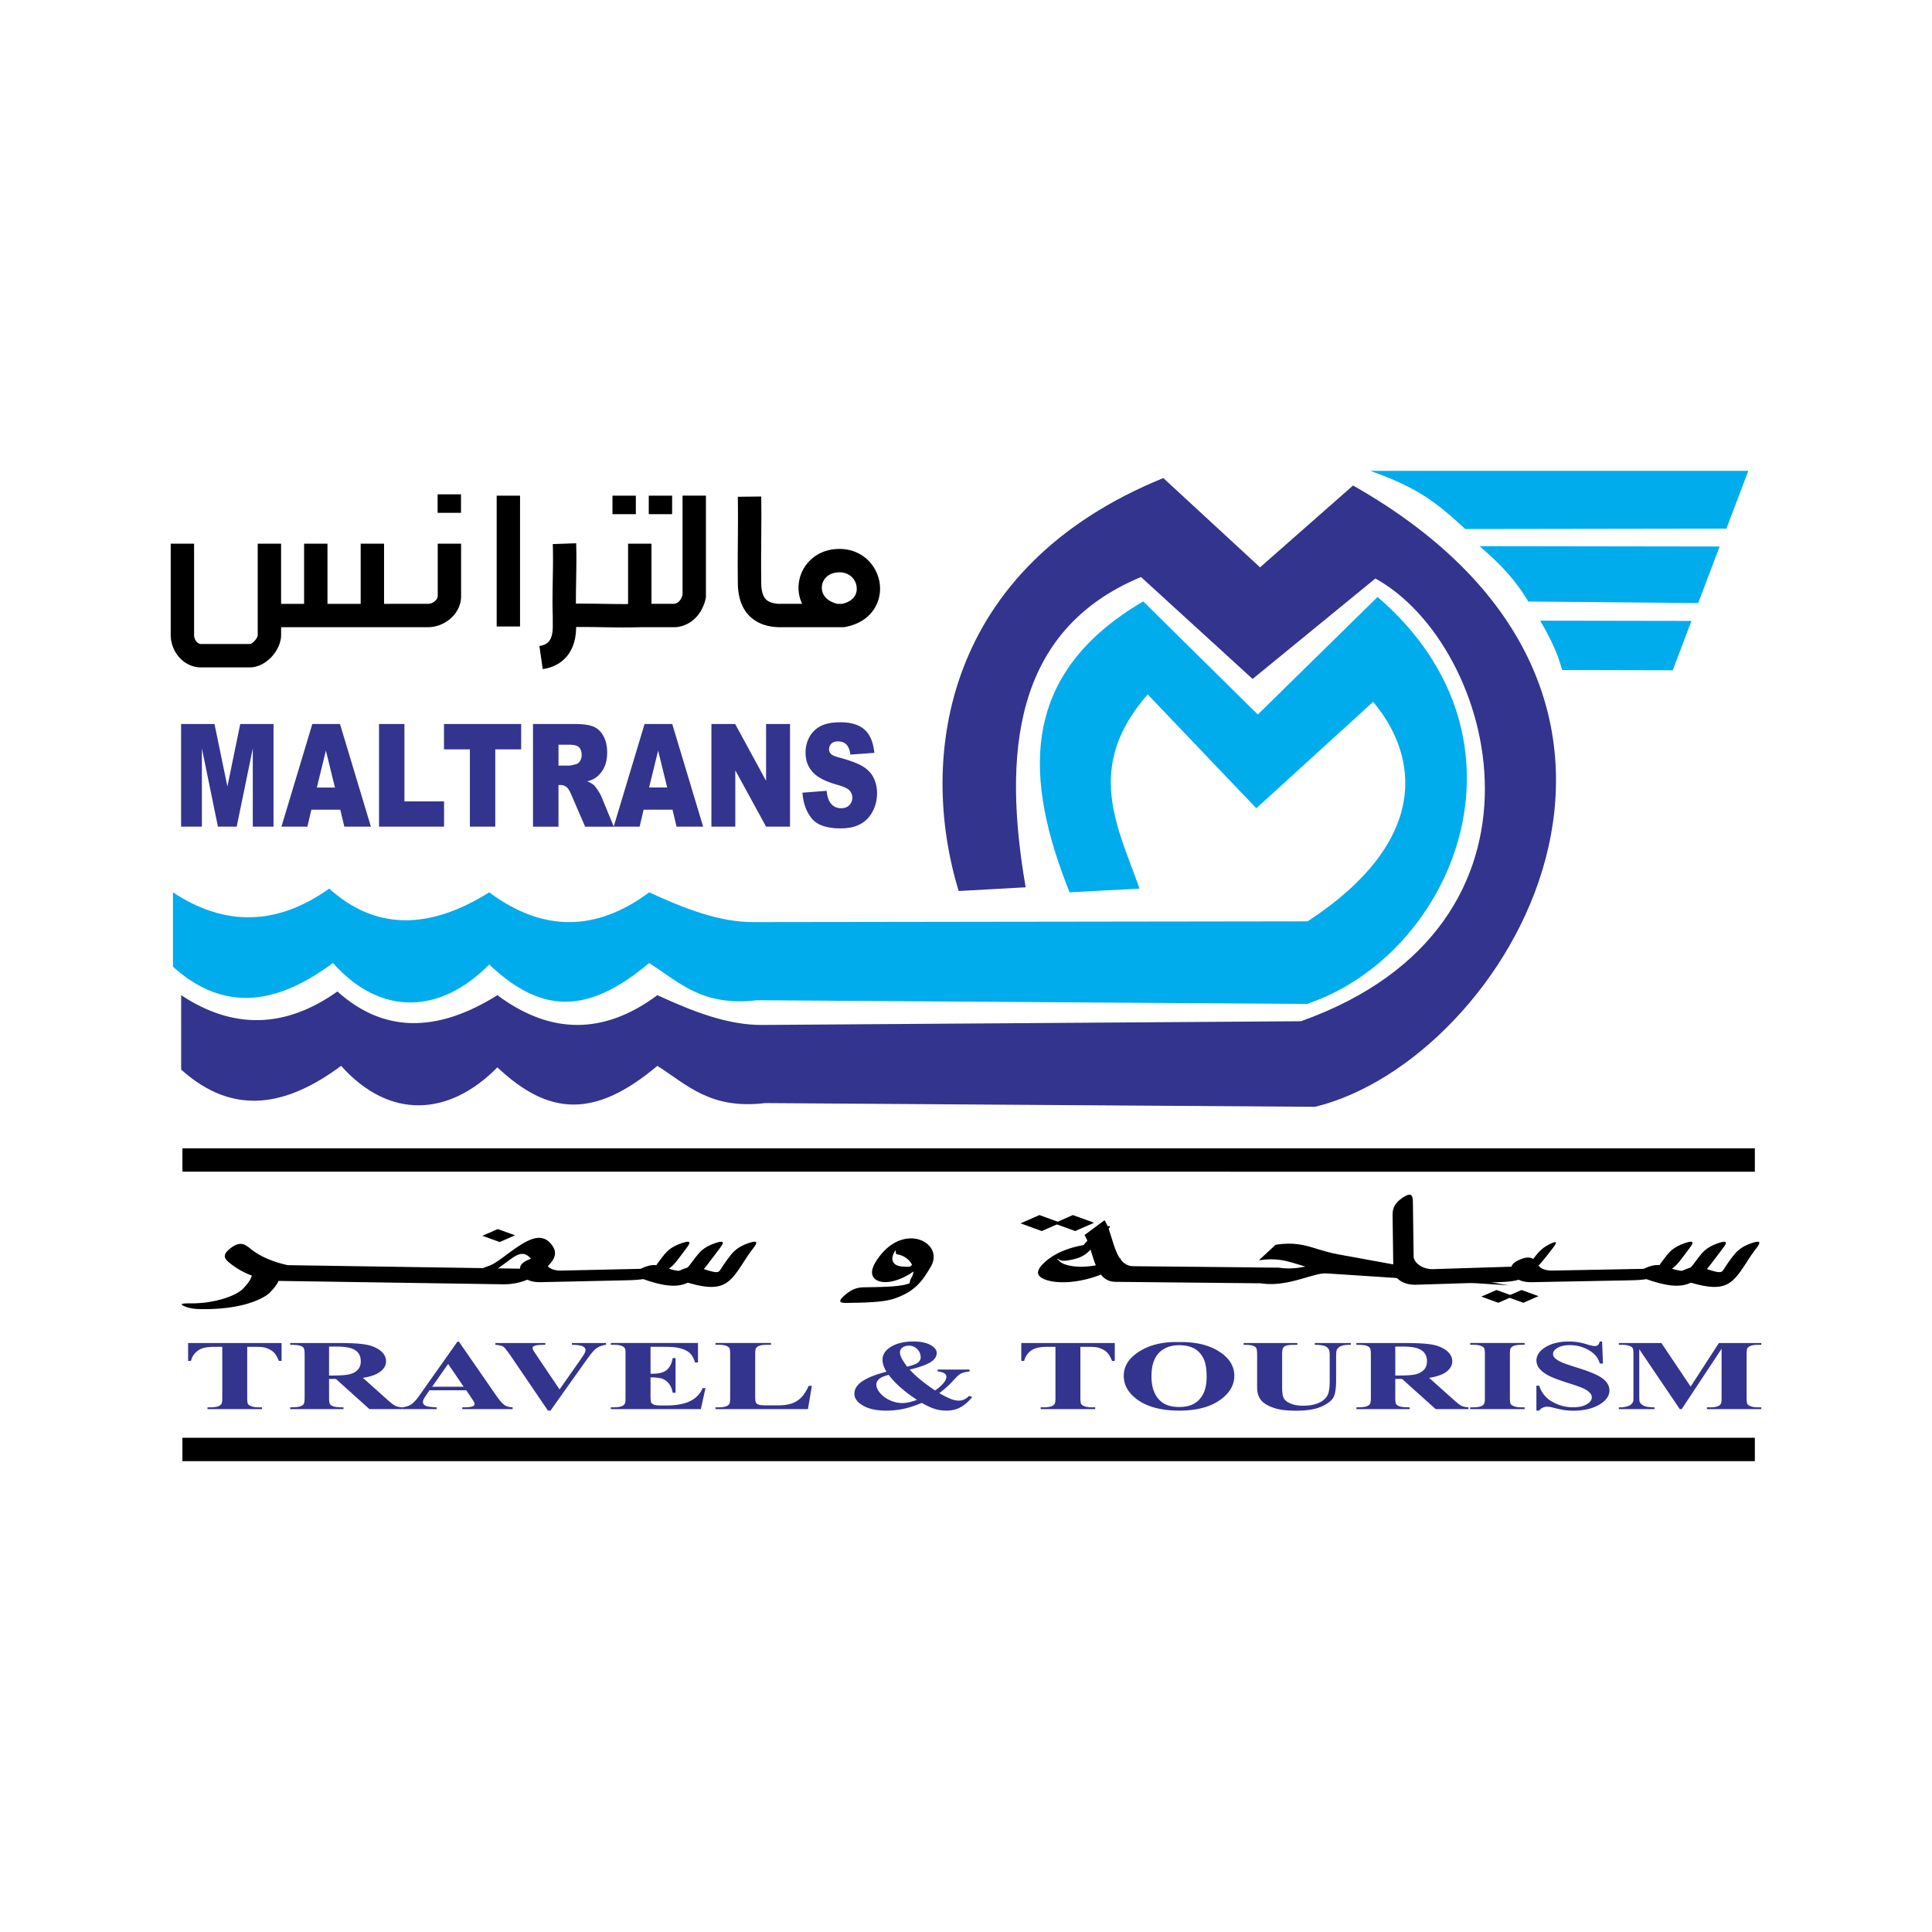 <svg xmlns="http://www.w3.org/2000/svg" width="2500" height="2500" viewBox="0 0 192.756 192.756"><path fill-rule="evenodd" clip-rule="evenodd" fill="#fff" d="M0 0h192.756v192.756H0V0z"/><path d="M18.074 106.713c5.32 4.777 10.64 3.564 15.96-.371 4.826 5.395 10.765 5.049 15.59.148 5.097 4.801 9.675 5.146 15.96-.148 2.955 1.871 5.276 4.375 10.764 3.713l54.861.371c19.055-4.629 41.037-40.845 3.785-61.988l-9.279 8.166-9.65-8.908c-21.9 8.908-24.498 27.839-20.416 41.201l6.681-.371c-2.283-13.243-1.273-25.642 11.508-30.956l11.135 10.169 12.248-10.021c12.043 6.613 19.566 34.544-7.422 44.171l-53.822.371c-3.465.004-6.929-1.385-10.393-2.971-5.321 3.959-10.64 3.959-15.96 0-6.112 3.836-11.433 3.713-15.961-.371-5.196 3.688-10.393 3.811-15.589.371v7.424z" fill-rule="evenodd" clip-rule="evenodd" fill="#33348e"/><path d="M17.257 96.453c5.32 4.777 10.64 3.564 15.96-.371 4.825 5.395 10.764 5.047 15.589.148 5.097 4.801 9.675 5.146 15.961-.148 2.954 1.871 5.275 4.375 10.764 3.711l54.859.371c14.471-4.827 23.715-26.26 7.053-40.606l-11.951 11.729-11.432-11.284c-12.695 7.424-11.73 18.039-7.35 29.025 2.227-.123 4.75-.247 6.979-.371-2.137-6.115-5.578-12.081.816-19.375l10.838 11.358 11.654-10.616c4.553 5.395 5.742 13.857-6.533 21.899l-55.304.076c-3.464.004-6.928-1.383-10.393-2.97-5.32 3.959-10.641 3.959-15.961 0-6.112 3.836-11.432 3.712-15.96-.371-5.196 3.687-10.393 3.811-15.589.371v7.424zM136.713 46.977h37.717l-2.186 5.767-26.047.038c-2.888-2.635-4.633-4.078-9.484-5.805zm34.855 7.548l-2.139 5.643-16.949-.153c-1.236-2.061-2.645-3.638-4.877-5.525l23.965.035zm-2.814 7.424l-1.865 4.924-11.033-.027c-.469-1.71-1.105-3.055-2.193-4.922l15.091.025z" fill-rule="evenodd" clip-rule="evenodd" fill="#00acec"/><path d="M18.068 72.236h3.333l1.287 6.229 1.281-6.229h3.321v10.239h-2.069v-7.807l-1.605 7.807h-1.873l-1.6-7.807v7.807h-2.075V72.236zm15.883 8.549h-2.887l-.396 1.69h-2.589l3.081-10.239h2.762l3.083 10.239h-2.651l-.403-1.69zm-.532-2.215l-.906-3.68-.901 3.68h1.807zm4.395-6.334h2.536v7.717h3.954v2.522h-6.489V72.236h-.001zm6.483 0h7.701v2.53h-2.585v7.709H46.88v-7.709h-2.583v-2.53zm8.881 10.239V72.236H57.4c.783 0 1.382.084 1.794.253.414.167.749.477 1.002.932.254.453.38 1.006.38 1.657 0 .57-.097 1.059-.29 1.471a2.664 2.664 0 0 1-.8 1.004c-.218.162-.514.298-.89.403.302.126.521.252.66.379.092.083.228.262.405.537a4 4 0 0 1 .355.637l1.226 2.968h-2.864l-1.353-3.13c-.172-.403-.325-.667-.46-.789a.927.927 0 0 0-.621-.236h-.224v4.155h-2.542v-.002zm2.544-6.091h1.069c.115 0 .338-.045.67-.139a.675.675 0 0 0 .412-.321c.105-.172.158-.37.158-.594 0-.332-.084-.584-.251-.761-.168-.179-.483-.267-.945-.267h-1.113v2.082zm11.376 4.401h-2.886l-.397 1.69h-2.588l3.081-10.239h2.762l3.083 10.239H67.5l-.402-1.69zm-.531-2.215l-.906-3.68-.901 3.68h1.807zm4.412-6.334h2.367l3.086 5.664v-5.664h2.388v10.239h-2.388l-3.071-5.621v5.621h-2.382V72.236zm9.083 6.851l2.411-.188c.051.489.159.861.319 1.118.259.415.634.62 1.119.62.361 0 .64-.104.836-.317.195-.212.292-.458.292-.737 0-.264-.092-.502-.279-.712-.188-.21-.619-.408-1.298-.593-1.11-.312-1.903-.725-2.376-1.243-.477-.517-.716-1.175-.716-1.976 0-.527.123-1.025.367-1.493a2.653 2.653 0 0 1 1.102-1.104c.491-.267 1.163-.4 2.016-.4 1.048 0 1.848.243 2.397.729.55.487.876 1.261.981 2.322l-2.389.174c-.062-.46-.196-.796-.4-1.006-.203-.207-.483-.312-.84-.312-.296 0-.518.076-.666.233a.793.793 0 0 0-.224.57c0 .162.061.307.184.438.119.136.402.26.851.376 1.107.298 1.899.601 2.378.906.479.306.829.682 1.046 1.135.218.451.329.956.329 1.517 0 .655-.147 1.261-.438 1.813-.29.557-.697.976-1.219 1.261-.521.287-1.18.43-1.974.43-1.393 0-2.359-.333-2.896-1.006-.539-.669-.843-1.519-.913-2.555z" fill-rule="evenodd" clip-rule="evenodd" fill="#33348e"/><path d="M75.949 49.537c.021 1.725.01 3.034 0 4.343a191.71 191.71 0 0 0 0 4.301v.004c.006.74.155 1.269.445 1.585.27.295.727.454 1.37.475h2.264c-.021-.045-.042-.09-.061-.135a3.747 3.747 0 0 1-.28-1.829 3.829 3.829 0 0 1 .603-1.724c.665-1.021 1.825-1.763 3.378-1.789 1.63-.028 2.856.777 3.54 1.883.315.512.512 1.086.574 1.671a3.769 3.769 0 0 1-.232 1.772c-.454 1.166-1.502 2.145-3.245 2.46l-.126.022H77.69c-1.3-.042-2.307-.453-3.018-1.229-.69-.755-1.042-1.801-1.055-3.139h-.001v-.005c-.02-1.723-.009-3.032 0-4.342.011-1.295.021-2.592 0-4.298l2.333-.026zm-2.331 8.671s-.001 0 0 0zm9.924 2.038h.47c.761-.165 1.199-.548 1.371-.988.084-.217.111-.454.086-.69a1.66 1.66 0 0 0-.238-.695c-.28-.454-.807-.784-1.527-.772-.698.011-1.198.312-1.465.723A1.492 1.492 0 0 0 82 58.5c-.022.235.011.476.106.7.194.453.656.853 1.436 1.046zM70.43 49.452v10.142l-.028.126c-.159.73-.5 1.426-1.034 1.952a3.117 3.117 0 0 1-1.977.904H63.866c-1.279.042-2.544.021-3.81 0-.856-.014-1.713-.027-2.574-.021-.01 1.492-.474 2.478-1.118 3.134-.672.686-1.496.961-2.214 1.066l-.337-2.304c.312-.046.656-.151.893-.393.259-.264.444-.736.444-1.556v-1.051c-.042-1.135-.021-2.39 0-3.644.021-1.212.041-2.426 0-3.523l2.332-.082c.042 1.134.021 2.388 0 3.641-.013.804-.027 1.608-.023 2.378.881-.006 1.757.008 2.633.022.855.014 1.712.029 2.571.022v-6.023h2.332v6h2.214a.83.83 0 0 0 .528-.23c.167-.164.287-.403.36-.673v-9.89h2.333v.003zm-18.545.003v13.049h-2.331V49.455h2.331zm-5.881 4.79v5.236c0 .878-.408 1.649-1.02 2.201a3.482 3.482 0 0 1-2.284.895H28.046v.793c0 .745-.398 1.587-.983 2.199-.565.591-1.335 1.017-2.143 1.017h-4.862c-.869 0-1.624-.392-2.165-.993a3.382 3.382 0 0 1-.861-2.237v-9.111h2.332v9.111c0 .253.098.5.259.68a.598.598 0 0 0 .434.218h4.862c.125 0 .297-.12.457-.288.201-.209.337-.441.337-.596v-9.125h2.332v6h2.295v-6h2.332v6h3.314v-6h2.332v6H42.7c.252 0 .517-.112.717-.294.153-.137.255-.306.255-.471v-5.236h2.332v.001zm21.055-4.79v1.844h-2.331v-1.844h2.331zm-3.621 0v1.844h-2.332v-1.844h2.332zm-17.444-.135v1.844h-2.332V49.32h2.332zM18.198 114.568h156.884v2.332H18.198v-2.332zM18.198 143.447h156.884v2.332H18.198v-2.332z"/><path d="M28.094 133.992v1.787h-.274c-.165-.416-.345-.711-.543-.889-.199-.182-.473-.324-.821-.432-.193-.059-.534-.086-1.017-.086h-.773v5.086c0 .336.028.547.086.631.06.086.175.158.345.221.172.066.405.098.701.098h.344v.18h-5.439v-.18h.346c.3 0 .543-.035.727-.104a.601.601 0 0 0 .313-.234c.058-.076.087-.279.087-.611v-5.086h-.753c-.698 0-1.208.092-1.524.281a1.731 1.731 0 0 0-.842 1.125h-.29v-1.787h9.327zm4.736 3.588v1.85c0 .357.034.582.102.672.07.094.19.168.363.223.175.055.499.084.975.084v.18h-5.319v-.18c.481 0 .806-.029.979-.086.17-.057.29-.131.361-.223.068-.09.102-.312.102-.67v-4.279c0-.357-.034-.58-.102-.674-.071-.094-.191-.166-.366-.221-.172-.057-.497-.084-.973-.084v-.18h4.827c1.258 0 2.176.057 2.759.166.581.109 1.057.312 1.425.609.366.297.551.645.551 1.043 0 .486-.277.889-.829 1.207-.353.201-.844.352-1.477.451l2.497 2.234c.327.287.56.467.696.539.212.102.452.156.729.166v.18h-3.271l-3.347-3.008h-.682v.001zm0-3.232v2.887h.436c.709 0 1.24-.039 1.593-.121.353-.084.631-.232.831-.449.202-.215.304-.496.304-.844 0-.502-.185-.873-.557-1.113-.369-.24-.965-.359-1.789-.359h-.818v-.001zm13.688 4.361H42.85l-.437.643c-.144.215-.215.391-.215.529 0 .186.118.322.353.408.137.055.476.092 1.018.119v.18h-3.454v-.18c.372-.037.68-.135.918-.297.24-.158.539-.49.889-.994l3.716-5.262h.146l3.744 5.408c.358.514.651.836.881.969.175.1.42.158.738.176v.18h-5.026v-.18h.207c.403 0 .688-.037.85-.107.112-.053.17-.127.17-.225a.396.396 0 0 0-.047-.18 4.183 4.183 0 0 0-.23-.365l-.553-.822zm-.261-.359l-1.545-2.271-1.595 2.271h3.14zm14.211-4.358v.18a2.017 2.017 0 0 0-1.01.385c-.214.162-.533.543-.957 1.143l-3.58 5.039h-.251l-3.564-5.242c-.429-.633-.716-1.004-.86-1.115-.146-.109-.421-.18-.824-.209v-.18h4.979v.18h-.167c-.45 0-.756.035-.92.107-.118.049-.175.119-.175.213 0 .059.021.129.06.209.042.076.181.291.413.639l2.215 3.281 2.053-2.922c.246-.354.397-.59.452-.709a.73.73 0 0 0 .084-.309.338.338 0 0 0-.123-.258.797.797 0 0 0-.358-.168c-.22-.057-.513-.084-.873-.084v-.18h3.406zm4.437.381v2.684h.207c.659 0 1.135-.131 1.433-.395.295-.262.483-.65.567-1.162h.29v3.453h-.29c-.063-.377-.191-.684-.387-.924a1.45 1.45 0 0 0-.688-.484c-.258-.082-.637-.123-1.132-.123v1.857c0 .363.023.584.073.666.048.08.139.146.272.199.131.053.345.078.643.078h.62c.97 0 1.747-.145 2.333-.43a2.54 2.54 0 0 0 1.26-1.303h.282l-.464 2.098h-8.98v-.18h.345c.3 0 .543-.035.727-.104a.566.566 0 0 0 .306-.234c.058-.076.086-.279.086-.611v-4.338c0-.299-.013-.482-.039-.551a.541.541 0 0 0-.283-.262c-.196-.092-.46-.137-.797-.137h-.345v-.18h8.694v1.949h-.29c-.15-.477-.356-.818-.625-1.025-.267-.207-.646-.359-1.138-.457-.285-.059-.821-.086-1.608-.086h-1.072v.002zm16.094 3.898l-.389 2.316h-9.226v-.18h.346c.301 0 .544-.035.727-.104a.584.584 0 0 0 .309-.234c.055-.076.083-.279.083-.611v-4.338c0-.338-.028-.549-.083-.633-.057-.086-.17-.158-.342-.221-.17-.064-.403-.096-.693-.096h-.346v-.18h5.541v.18h-.453c-.303 0-.543.033-.729.102a.636.636 0 0 0-.314.234c-.055.078-.084.283-.084.613v4.201c0 .338.032.553.092.645.062.092.18.162.36.207.128.029.437.043.925.043h.866c.552 0 1.012-.062 1.381-.184.366-.123.685-.318.952-.586.269-.264.522-.656.763-1.176h.314v.002zm12.548-1.628h3.188v.189c-.358.033-.638.1-.842.203-.207.102-.471.338-.797.711-.327.375-.787.791-1.381 1.25.523.299.947.508 1.273.623.23.082.455.121.675.121.376 0 .719-.156 1.024-.471l.315.105c-.419.523-.866.895-1.339 1.113-.363.168-.777.25-1.242.25a3.98 3.98 0 0 1-1.137-.162c-.361-.109-.797-.312-1.313-.611-.641.271-1.239.469-1.801.592a8.317 8.317 0 0 1-1.755.182c-.97 0-1.741-.168-2.314-.502-.571-.332-.858-.725-.858-1.176 0-.486.274-.91.821-1.271.546-.357 1.339-.67 2.382-.932a2.813 2.813 0 0 1-.298-.619 1.797 1.797 0 0 1-.099-.582c0-.52.285-.951.86-1.297.575-.344 1.31-.518 2.202-.518.722 0 1.292.113 1.713.342.42.23.632.494.632.801 0 .367-.217.682-.647.941-.433.26-1.115.5-2.048.717.575.646 1.422 1.342 2.534 2.086.75-.533 1.126-.994 1.126-1.375 0-.137-.073-.252-.222-.35-.149-.094-.366-.152-.651-.172v-.188h-.001zm-3.048-.291c.536-.127.896-.262 1.08-.406.183-.145.277-.318.277-.523 0-.363-.151-.67-.452-.918a1.112 1.112 0 0 0-.737-.248c-.238 0-.445.059-.615.18a.562.562 0 0 0-.259.486c0 .158.042.328.123.51.084.18.276.487.583.919zm-1.838.816c-.408.111-.699.227-.866.35-.24.184-.36.385-.36.609 0 .305.139.607.418.908a2.85 2.85 0 0 0 1.007.701c.393.166.787.248 1.18.248.193 0 .413-.027.656-.08.24-.055.507-.135.792-.242-1.233-.799-2.174-1.631-2.827-2.494zm22.56-3.176v1.787h-.275c-.164-.416-.344-.711-.543-.889-.199-.182-.475-.324-.822-.432-.193-.059-.533-.086-1.016-.086h-.775v5.086c0 .336.029.547.088.631.059.086.174.158.344.221.174.066.406.098.701.098h.346v.18h-5.439v-.18h.346c.301 0 .543-.035.727-.104a.604.604 0 0 0 .314-.234c.057-.076.086-.279.086-.611v-5.086h-.754c-.697 0-1.207.092-1.523.281a1.728 1.728 0 0 0-.842 1.125h-.291v-1.787h9.328zm6.343-.092c1.654-.041 2.998.268 4.033.918 1.033.652 1.551 1.467 1.551 2.447 0 .836-.383 1.572-1.156 2.207-1.021.844-2.465 1.266-4.328 1.266-1.867 0-3.312-.402-4.336-1.207-.805-.637-1.211-1.389-1.211-2.262 0-.979.525-1.795 1.574-2.447 1.051-.654 2.34-.963 3.873-.922zm.094.311c-.951 0-1.674.309-2.17.924-.404.506-.605 1.232-.605 2.18 0 1.125.312 1.957.934 2.494.434.377 1.045.564 1.826.564.525 0 .965-.082 1.318-.242a2.255 2.255 0 0 0 1.047-.996c.252-.455.377-1.049.377-1.781 0-.873-.127-1.527-.385-1.957-.256-.434-.58-.74-.977-.918-.394-.178-.849-.268-1.365-.268zm6.42-.219h5.359v.18h-.268c-.402 0-.68.027-.83.08a.622.622 0 0 0-.322.221c-.062.096-.098.33-.098.705v3.23c0 .59.07.98.213 1.172.141.191.371.35.693.479.32.125.727.188 1.219.188.561 0 1.039-.078 1.434-.24.398-.16.693-.381.891-.664.195-.281.295-.773.295-1.475v-2.689c0-.295-.049-.506-.146-.631a.749.749 0 0 0-.365-.264c-.23-.074-.555-.111-.977-.111v-.18h3.594v.18h-.215c-.291 0-.533.037-.727.111a.81.81 0 0 0-.422.336c-.064.105-.1.291-.1.559v2.506c0 .775-.08 1.334-.24 1.678-.162.344-.553.66-1.176.949s-1.475.434-2.553.434c-.896 0-1.592-.078-2.084-.23-.666-.207-1.141-.473-1.418-.797-.273-.324-.412-.76-.412-1.309v-3.23c0-.377-.031-.613-.1-.707-.064-.092-.18-.166-.346-.221-.162-.057-.463-.08-.9-.078v-.182h.001zm15.129 3.588v1.85c0 .357.033.582.102.672.07.094.191.168.363.223.176.055.5.084.975.084v.18h-5.318v-.18c.482 0 .805-.029.979-.086.17-.057.291-.131.361-.223.066-.09.102-.312.102-.67v-4.279c0-.357-.035-.58-.102-.674-.07-.094-.191-.166-.367-.221-.172-.057-.496-.084-.973-.084v-.18h4.826c1.258 0 2.176.057 2.76.166.58.109 1.057.312 1.426.609.365.297.551.645.551 1.043 0 .486-.277.889-.828 1.207-.354.201-.846.352-1.479.451l2.498 2.234c.326.287.559.467.695.539.211.102.451.156.729.166v.18h-3.27l-3.348-3.008h-.682v.001zm0-3.232v2.887h.436c.709 0 1.24-.039 1.592-.121.354-.084.631-.232.832-.449.201-.215.303-.496.303-.844 0-.502-.186-.873-.557-1.113-.367-.24-.965-.359-1.787-.359h-.819v-.001zm12.906 6.06v.18h-5.432v-.18h.346c.301 0 .543-.035.727-.104a.568.568 0 0 0 .307-.234c.057-.076.086-.279.086-.611v-4.338c0-.338-.029-.549-.086-.633-.055-.086-.168-.158-.34-.221-.17-.064-.402-.096-.693-.096h-.346v-.18h5.432v.18h-.346c-.301 0-.543.033-.727.102a.615.615 0 0 0-.314.234c-.055.078-.084.283-.084.613v4.338c0 .336.029.547.086.631.061.086.176.158.346.221.174.066.402.098.693.098h.345zm7.729-6.566l.086 2.199h-.316c-.146-.553-.51-.996-1.09-1.332s-1.205-.504-1.881-.504c-.52 0-.932.088-1.236.266-.307.176-.457.381-.457.611 0 .145.055.275.162.389.146.152.385.303.711.451.24.107.795.297 1.664.57 1.215.379 2.033.738 2.457 1.076.422.336.631.721.631 1.156 0 .551-.34 1.025-1.016 1.422-.678.396-1.537.598-2.578.598-.326 0-.639-.023-.928-.064a10.705 10.705 0 0 1-1.096-.238 2.505 2.505 0 0 0-.604-.096c-.135 0-.275.031-.422.096a.83.83 0 0 0-.361.297h-.281v-2.49h.281a2.755 2.755 0 0 0 1.301 1.602c.641.369 1.33.553 2.07.553.572 0 1.027-.1 1.367-.297s.51-.428.51-.689a.678.678 0 0 0-.195-.455 2.001 2.001 0 0 0-.594-.414c-.268-.131-.734-.303-1.41-.514-.943-.295-1.623-.545-2.037-.754-.414-.207-.73-.439-.953-.695a1.257 1.257 0 0 1-.336-.848c0-.523.307-.971.914-1.342.609-.367 1.375-.553 2.297-.553.338 0 .666.025.982.076.24.041.533.111.875.219.346.104.588.156.725.156a.531.531 0 0 0 .312-.078c.08-.051.15-.174.215-.373h.231v-.001zm8.832 4.498l2.822-4.348h4.229v.18h-.338c-.305 0-.551.033-.734.102a.649.649 0 0 0-.309.23c-.055.076-.084.279-.084.607v4.348c0 .336.029.547.084.631.059.086.172.158.346.221.174.066.404.098.697.098h.338v.18h-5.426v-.18h.336c.309 0 .553-.035.738-.104a.624.624 0 0 0 .307-.234c.055-.076.082-.279.082-.611v-4.889l-3.98 6.018h-.188l-4.043-5.973v4.645c0 .322.012.523.039.598.064.162.211.295.434.396s.57.154 1.045.154v.18h-3.555v-.18h.107a2.42 2.42 0 0 0 .643-.072c.199-.049.35-.117.451-.199a.819.819 0 0 0 .238-.355c.012-.037.016-.201.016-.498v-4.172c0-.334-.029-.541-.084-.625-.057-.084-.172-.156-.344-.219-.176-.064-.408-.096-.699-.096h-.328v-.18h4.244l2.916 4.347z" fill-rule="evenodd" clip-rule="evenodd" fill="#33348e"/><path d="M172.787 125.473c.4-.523.803-1.047 1.971-1.445 1.17-.398.77.125.367.648a16.19 16.19 0 0 0-.773 1.121c-1.566 2.41-2.17 3.342-6.361 1.949-.627-.207-1.252-.414-.1-.98s1.779-.359 2.404-.15c1.396.463 1.475.34 1.682.025.216-.334.462-.715.81-1.168z"/><path d="M169.451 125.473c.4-.523.803-1.047 1.971-1.445 1.17-.398.768.125.367.648l-.402.533c-2.086 2.789-2.932 3.918-7.258 2.367-.621-.223-1.242-.445-.088-1.008 1.154-.564 1.775-.342 2.396-.119 1.795.645 2.029.334 2.604-.434.107-.144.223-.298.41-.542z"/><path d="M166.115 125.473c.4-.523.801-1.047 1.971-1.445s.768.125.367.648c-.156.205-.324.43-.471.629-.639.861-.973 1.312-2.236 1.865-1.229.537-2.047.553-3.766.582l-.539.008-8.619.164c-1.359.025-1.729-.588-1.729-.59-.34-.564-.68-1.131.529-1.658 1.209-.529 1.549.035 1.887.602.002.002.305.506 1.371.486l8.619-.162c.191-.004.371-.008.539-.01 1.16-.02 1.168.209 1.439.09.396-.174-.205-.084.158-.572.129-.172.273-.366.48-.637z"/><path d="M153.062 125.49c.379-.494.756-.986 1.635-1.402.877-.414.498.078.121.572-2.441 3.184-2.922 3.197-6.031 3.283-.031 0-.09.002-.545.018l-6.939.217c-.043.002-.1.002-.166.002-.729-.01-1.254-.238-1.6-.523-.326-.27-.494-.596-.52-.838h.002a.709.709 0 0 1-.006-.062l-.072-5.328c-.008-.621-.016-1.242.996-1.932s1.021-.068 1.029.553l.072 5.328v.041c.021.207.172.49.465.732.311.258.783.463 1.428.473.033 0 .08 0 .141-.004l6.939-.217c.068-.004.238-.008.547-.016 1.608-.045 1.856-.051 2.504-.897z"/><path d="M127.271 124.186c1.863-.277 2.879.033 4.123.414.625.191 1.309.4 2.152.555l2.557.465 14.391 2.619-16.232-1.066-1.906-.125c-.525-.035-1.209.166-1.99.396-1.324.389-2.9.854-4.596.59l-14.492-.145c-1.492-.014-1.943-1.486-2.375-2.895-.205-.664-.404-1.314-.703-1.775l1.998-1.479c.311.477.514 1.137.721 1.814.414 1.35.848 2.764 2.154 2.775l14.504.145h.014l.02.004c.926.145 1.809.057 2.627-.113-.264-.074-.508-.15-.744-.223-1.195-.365-2.17-.664-3.9-.404l1.677-1.552z"/><path d="M111.021 125.77c.58-.221 1.16-.443.516.277-.645.719-1.225.939-1.805 1.162-2.246.857-4.287.852-5.355.49-.367-.125-.623-.289-.74-.475-.158-.248-.064-.596.33-1.025.795-.867 2.156-1.629 4.133-1.975.186-.219.422-.484.746-.807.439-.439.879-.879 1.543-1.053s.225.266-.217.703a7.48 7.48 0 0 0-.648.742c-.945 1.197-1.318 1.668-2.973 1.941-.977.162-.902-.279-1.072-.094-.041.043.096-.008.158.09.104.16.326.305.646.412.975.334 2.791.356 4.738-.388zM84.627 129.99c-.622.008-1.243.018-.352-.762.891-.781 1.512-.789 2.134-.797 2.278-.031 3.535-.1 4.289-.375.114-.041-.004-.174.249-.607a1.35 1.35 0 0 0 .187-.592c-1.058.748-2.153 1.105-2.949 1.055a1.689 1.689 0 0 1-.735-.199.85.85 0 0 1-.409-.494c-.103-.342-.003-.818.395-1.43 1.167-1.797 2.661-2.395 3.917-2.199.296.047.583.15.838.297.254.146.473.336.635.551.379.506.471 1.199.033 1.951-.903 1.555-1.648 2.451-3.498 3.125-.983.359-2.34.443-4.734.476zm6.368-3.802a1.564 1.564 0 0 0-.163-.264 1.927 1.927 0 0 0-.584-.516 2.223 2.223 0 0 0-.754-.266c-.207-.031-.06-.539-.189-.34-.26.4-.32.729-.246.979.053.18.172.316.335.41.165.096.376.15.613.166.419.025.767.041.781.027.067-.066.137-.132.207-.196zM72.708 125.473c.401-.523.803-1.047 1.972-1.445 1.169-.398.769.125.367.648-.306.398-.556.785-.774 1.121-1.565 2.41-2.17 3.342-6.361 1.949-.626-.207-1.252-.414-.099-.98 1.153-.566 1.779-.359 2.405-.15 1.396.463 1.475.34 1.68.025.216-.334.464-.715.81-1.168z"/><path d="M69.373 125.473c.401-.523.803-1.047 1.973-1.445 1.169-.398.767.125.366.648l-.402.533c-2.087 2.789-2.932 3.918-7.259 2.367-.621-.223-1.242-.445-.087-1.008 1.155-.564 1.775-.342 2.396-.119 1.796.645 2.028.334 2.603-.434.109-.146.224-.3.41-.542z"/><path d="M66.037 125.473c.401-.523.803-1.047 1.972-1.445 1.169-.398.768.125.367.648-.154.201-.319.424-.465.619-.642.865-.976 1.316-2.239 1.869-1.219.533-2.03.551-3.723.584l-.58.012-7.434.162c-1.364.031-1.732-.586-1.733-.588-.339-.564-.679-1.131.53-1.658 1.208-.529 1.548.035 1.887.602.001.002.306.512 1.365.488l7.433-.164.581-.012c1.136-.023 1.134.205 1.407.086.395-.172-.204-.084.161-.574.124-.17.267-.362.471-.629z"/><path d="M48.198 126.521c.195-.086.386-.154.578-.223.499-.178 1.065-.598 1.591-.986 1.817-1.346 3.396-2.514 4.525-1.303.243.26.386.514.448.756.094.371-.024.746-.29 1.105-.513.693-1.281 1.262-2.19 1.697a6.15 6.15 0 0 1-2.596.568l-23.359-.352a.271.271 0 0 1-.04-.004 11.04 11.04 0 0 1-2.163-.684 7.717 7.717 0 0 1-1.715-1.029c-.484-.391-.967-.781.016-1.535.983-.754 1.467-.363 1.95.027a7.345 7.345 0 0 0 1.673 1.006 10.77 10.77 0 0 0 2.096.662l19.476.295zm2.51-.718c-.332.246-.672.498-1.025.74l2.376.037c.451.006.909-.045 1.3-.148a.974.974 0 0 0-.034-.238c-.052-.209-.187-.438-.42-.688-.733-.787-1.414-.283-2.197.297z"/><path d="M20.469 130.611c-.69.002-1.381.002-2.061-.285-.679-.287.012-.289.701-.289a11.125 11.125 0 0 0 2.903-.383c1.178-.32 1.949-.764 2.252-1.094.267-.291.472-.531.631-.785.149-.24.243-.479.287-.771.103-.682.206-1.365 1.578-1.217s1.27.832 1.167 1.514a2.039 2.039 0 0 1-.301.809c-.148.236-.366.49-.656.805-.336.367-1.189.859-2.492 1.215-1.031.28-2.368.479-4.009.481zM49.66 122.623l1.723.623-1.53.674-1.723-.625 1.53-.672zM107.037 121.227l2.119.767-1.883.828-2.119-.767 1.883-.828zM151.801 128.703l1.697.613-1.508.663-1.697-.614 1.508-.662z"/><path d="M103.701 121.227l2.119.767-1.882.828-2.12-.767 1.883-.828zM149.299 128.703l1.697.613-1.508.663-1.697-.614 1.508-.662z"/></svg>